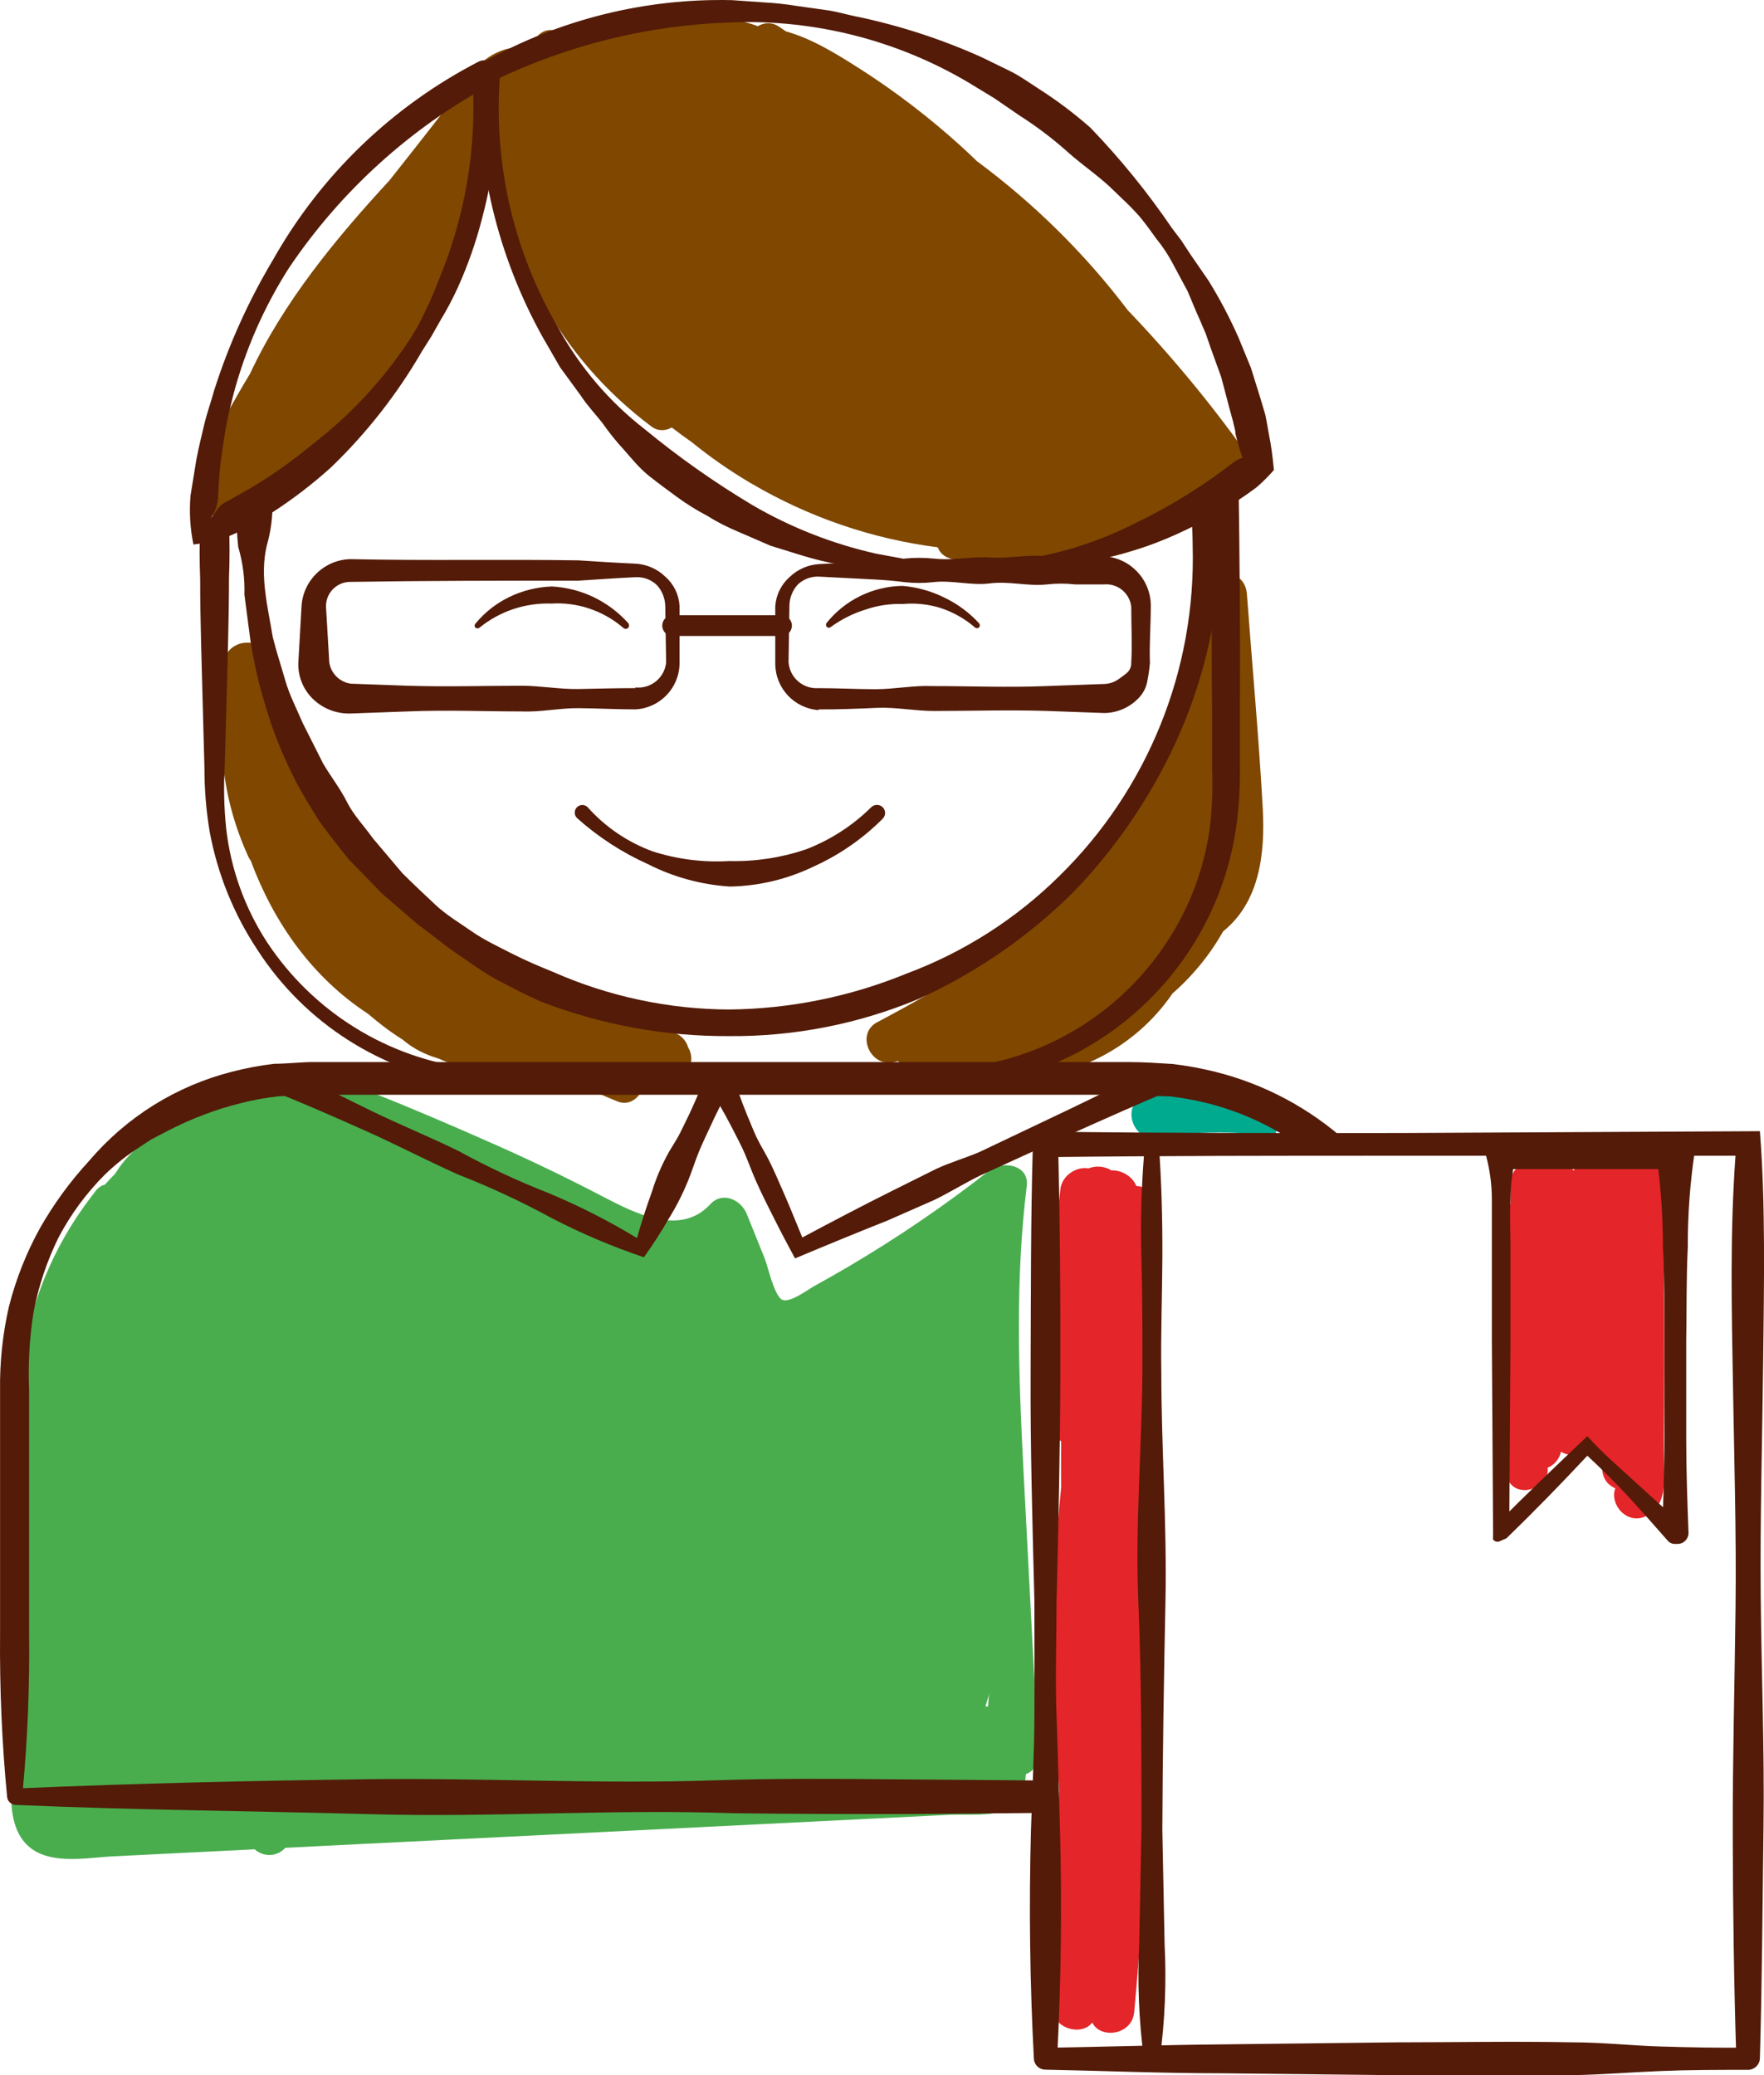 <svg width="85" height="100" viewBox="0 0 85 100" fill="none" xmlns="http://www.w3.org/2000/svg">
<path d="M60.407 22.344C58.572 19.718 56.545 17.25 54.343 14.95C52.285 12.232 49.838 9.815 47.079 7.771C46.818 7.519 46.556 7.271 46.286 7.027C44.762 5.646 43.118 4.387 41.383 3.283C40.288 2.587 39.117 1.858 37.872 1.513C37.752 1.433 37.636 1.351 37.517 1.273C37.178 1.053 36.812 1.088 36.516 1.261C35.944 1.046 35.324 0.918 34.621 0.861C33.782 0.794 32.927 0.716 32.086 0.704C31.276 0.691 30.492 0.922 29.699 1.09C29.239 1.189 29.01 1.473 28.955 1.803C28.19 1.656 27.416 1.536 26.636 1.452C26.102 1.393 25.732 1.814 25.629 2.289C24.811 2.2 24.024 2.343 23.284 2.953C23.072 3.127 22.98 3.38 22.977 3.638C22.57 3.855 22.176 4.092 21.796 4.351C21.386 4.628 21.255 5.055 21.323 5.438C21.32 5.44 21.32 5.44 21.318 5.442C20.482 6.525 19.626 7.605 18.77 8.69C16.157 11.524 13.663 14.551 12.046 18.013C11.224 19.369 10.467 20.763 9.811 22.209C9.559 22.764 9.78 23.285 10.156 23.571C9.435 24.459 10.82 25.737 11.787 24.908C16.108 21.204 20.461 17.284 22.473 11.807C22.59 11.486 22.519 11.191 22.347 10.962C22.593 10.468 22.837 9.972 23.074 9.476C23.314 8.972 23.146 8.494 22.824 8.194C23.015 7.523 23.162 6.838 23.257 6.132C23.375 6.106 23.495 6.079 23.612 6.054C23.642 6.266 23.72 6.462 23.839 6.626C24.176 12.167 26.947 17.235 31.394 20.557C31.709 20.792 32.071 20.767 32.37 20.601C32.695 20.851 33.026 21.093 33.36 21.328C34.234 22.039 35.162 22.682 36.129 23.256C36.144 23.267 36.16 23.277 36.175 23.285C36.188 23.294 36.2 23.298 36.215 23.304C38.957 24.917 42.02 25.972 45.185 26.374C45.288 26.641 45.506 26.857 45.868 26.935C49.754 27.753 53.704 27.242 57.256 25.468C57.775 25.209 57.859 24.538 57.636 24.051C58.258 24.009 58.881 23.967 59.503 23.925C60.227 23.876 60.899 23.046 60.407 22.344Z" fill="#7F4700"/>
<path d="M33.166 50.489C33.071 50.172 32.848 49.89 32.484 49.766L23.967 46.869C21.086 44.567 18.239 42.072 16.198 39.03C15.458 37.825 14.8 36.566 14.234 35.263C14.141 35.048 13.99 34.907 13.816 34.828C13.723 34.434 13.641 34.037 13.574 33.638C13.502 33.211 13.189 32.976 12.827 32.91C12.84 32.599 12.859 32.288 12.884 31.977C12.995 30.63 10.893 30.636 10.781 31.977C10.71 32.852 10.689 33.724 10.716 34.594C10.569 36.898 10.986 39.137 11.967 41.286C12.001 41.357 12.041 41.422 12.083 41.477C13.193 44.472 15.058 47.111 17.741 48.86C17.974 49.062 18.206 49.249 18.431 49.423C18.746 49.667 19.07 49.89 19.402 50.1C19.911 50.537 20.493 50.821 21.12 51.008C22.404 51.565 23.777 51.908 25.201 52.04C25.609 52.078 25.926 51.841 26.099 51.513C26.223 51.519 26.347 51.525 26.471 51.532C27.531 52.106 28.624 52.621 29.747 53.075C30.546 53.396 31.168 52.52 31.046 51.811C31.366 51.906 31.687 52.001 32.009 52.089C33.033 52.373 33.596 51.189 33.166 50.489Z" fill="#7F4700"/>
<path d="M60.845 38.927C60.656 35.49 60.336 32.055 60.082 28.62C59.983 27.279 58.038 27.256 57.979 28.62C57.803 32.728 56.034 36.436 53.957 39.924C51.543 43.033 48.137 45.429 44.952 47.647C44.825 47.735 44.727 47.836 44.653 47.948C43.869 48.398 43.076 48.835 42.275 49.257C41.203 49.823 41.949 51.467 43.085 51.179C43.146 51.164 43.206 51.145 43.27 51.13C43.438 51.313 43.678 51.437 43.993 51.45C45.139 51.5 46.272 51.419 47.397 51.231C47.553 51.58 47.878 51.866 48.324 51.904C51.568 52.165 54.708 50.504 56.495 47.878C57.479 47.019 58.303 46.003 58.94 44.881C60.71 43.453 60.965 41.111 60.845 38.927Z" fill="#7F4700"/>
<path d="M49.905 82.126C49.708 78.351 49.51 74.575 49.314 70.798C49.081 66.246 48.913 61.68 49.476 57.146C49.602 56.124 48.297 55.92 47.681 56.402C45.528 58.092 43.261 59.635 40.906 61.025C40.353 61.35 39.794 61.668 39.233 61.977C38.928 62.145 38.013 62.841 37.666 62.62C37.29 62.38 37.008 61.043 36.842 60.631C36.556 59.921 36.268 59.208 35.982 58.498C35.706 57.814 34.813 57.394 34.224 58.033C32.786 59.597 30.587 58.464 29.058 57.667C27.294 56.746 25.507 55.887 23.688 55.084C21.792 54.247 19.88 53.419 17.95 52.66C16.144 51.949 14.645 52.065 12.837 52.721C10.139 53.696 7.107 54.028 5.554 56.555C5.383 56.728 5.219 56.902 5.062 57.081C4.898 57.125 4.744 57.219 4.616 57.381C4.559 57.451 4.509 57.524 4.454 57.596C4.454 57.596 4.452 57.596 4.452 57.594C4.439 57.611 4.429 57.627 4.416 57.644C2.492 60.148 1.336 63.053 1.018 66.108C0.503 68.868 0.362 71.729 0.312 74.519C0.306 74.88 0.299 75.24 0.295 75.597C0.291 75.963 0.442 76.23 0.665 76.398C0.694 76.995 0.722 77.592 0.751 78.189C0.581 78.359 0.482 78.599 0.509 78.904C0.673 80.636 0.776 82.372 0.814 84.111C0.554 85.572 0.226 87.624 1.161 88.753C2.154 89.947 4.101 89.524 5.44 89.457L12.273 89.118C12.666 89.474 13.312 89.518 13.749 89.045L17.759 88.845C25.902 88.441 34.043 88.036 42.187 87.632C43.37 87.573 44.552 87.514 45.736 87.456C46.604 87.413 47.752 87.554 48.557 87.186C49.264 86.863 49.371 86.184 49.436 85.494C49.708 85.397 49.926 85.175 49.991 84.792C50.149 83.873 50.141 82.999 49.905 82.126ZM47.643 81.807C47.63 81.95 47.62 82.095 47.607 82.238C47.567 82.234 47.525 82.231 47.483 82.231C47.55 82.013 47.62 81.796 47.683 81.576C47.664 81.649 47.651 81.725 47.643 81.807Z" fill="#49AD4D"/>
<path d="M60.97 53.14C60.877 52.714 60.551 52.348 59.986 52.348C59.773 52.348 59.593 52.4 59.448 52.489C58.045 52.438 56.66 52.554 55.278 52.812C53.949 53.06 54.513 55.087 55.837 54.839C57.099 54.602 58.363 54.534 59.643 54.597C59.79 54.919 60.093 55.165 60.556 55.165C61.754 55.165 61.893 53.519 60.97 53.14Z" fill="#00AA8F"/>
<path d="M55.441 82.907C55.447 82.856 55.456 82.808 55.456 82.753C55.544 74.557 55.632 66.362 55.721 58.166C55.727 57.506 55.254 57.172 54.755 57.155C54.562 56.673 54.026 56.377 53.553 56.402C53.242 56.196 52.804 56.164 52.455 56.303C51.881 56.202 51.168 56.631 51.093 57.325C50.683 61.092 50.561 64.874 50.725 68.66C50.742 69.03 50.904 69.295 51.131 69.463C51.124 70.205 51.126 70.945 51.131 71.687C51.126 71.731 51.122 71.773 51.118 71.817C50.891 74.214 50.735 76.606 50.737 79.018C50.739 81.448 50.861 83.874 51.04 86.295C50.868 89.785 50.763 93.279 50.731 96.775C50.723 97.763 52.131 98.143 52.632 97.464C53.012 98.267 54.549 98.093 54.654 96.954C54.806 95.308 54.934 93.657 55.044 92.007C55.365 88.986 55.502 85.951 55.441 82.907Z" fill="#E42529"/>
<path d="M80.173 69.984C80.186 68.533 80.194 67.085 80.196 65.634C80.2 62.666 80.173 59.697 80.076 56.731C80.047 55.827 79.218 55.546 78.609 55.825C78.205 55.26 77.261 55.155 76.872 55.762C76.462 55.754 76.035 55.977 75.833 56.407C75.459 56.033 74.849 55.934 74.437 56.16C73.819 55.766 72.77 56.128 72.78 57.028C72.784 57.347 72.784 57.669 72.782 57.988C71.92 60.772 72.049 63.671 72.24 66.542C72.244 66.607 72.257 66.666 72.267 66.723C71.965 68.367 71.727 70.166 72.78 71.495C73.327 72.185 74.673 71.63 74.576 70.751C74.576 70.745 74.574 70.738 74.574 70.732C74.874 70.606 75.125 70.345 75.219 69.96C75.615 70.204 76.159 70.166 76.506 69.847C76.704 69.975 76.943 70.036 77.179 70.028C77.187 70.284 77.198 70.539 77.206 70.795C77.223 71.272 77.494 71.581 77.835 71.722C77.538 72.487 78.407 73.543 79.361 73.04C80.44 72.481 80.165 70.995 80.173 69.984Z" fill="#E42529"/>
<path d="M59.747 33.739C59.761 30.186 59.732 26.598 59.677 23.043C59.223 23.194 58.782 23.39 58.445 23.695C58.397 27.168 58.363 30.592 58.407 34.122V37.044C58.447 38.011 58.41 38.98 58.29 39.941C58.019 41.862 57.331 43.701 56.273 45.328C54.139 48.639 50.67 50.855 46.77 51.4C45.788 51.515 44.802 51.562 43.813 51.54H34.718L28.654 51.583H25.631C24.636 51.616 23.639 51.585 22.649 51.484C18.665 50.983 15.097 48.77 12.878 45.421C11.796 43.762 11.116 41.874 10.896 39.907C10.795 38.921 10.772 37.931 10.828 36.943L10.91 33.911C10.961 31.895 11.034 29.873 11.034 27.849C11.068 27.012 11.068 26.175 11.039 25.337H9.643C9.611 26.186 9.611 27.039 9.645 27.891C9.645 29.915 9.72 31.937 9.769 33.953L9.851 36.985C9.849 38.017 9.931 39.047 10.101 40.067C10.477 42.106 11.261 44.05 12.407 45.778C14.687 49.304 18.385 51.667 22.544 52.249C23.564 52.371 24.59 52.417 25.618 52.39H28.641L34.705 52.432H43.801C44.831 52.468 45.866 52.428 46.892 52.314C53.378 51.488 58.536 46.474 59.543 40.014C59.696 38.974 59.764 37.925 59.743 36.876V33.739H59.747Z" fill="#531B08"/>
<path d="M34.5 85.792C28.936 85.984 23.213 85.668 17.593 85.742C12.116 85.815 6.63 85.937 1.107 86.173C1.332 83.703 1.431 81.224 1.403 78.746V66.988C1.349 65.727 1.42 64.463 1.62 63.215C1.857 61.978 2.259 60.78 2.812 59.651C3.399 58.531 4.151 57.507 5.045 56.612C5.497 56.172 5.989 55.773 6.51 55.42L7.293 54.905L8.125 54.472C9.227 53.906 10.387 53.467 11.59 53.164C12.187 53.011 12.793 52.901 13.407 52.832C14.031 52.798 14.616 52.756 15.28 52.756H54.493C55.168 52.748 55.742 52.832 56.367 52.832C56.978 52.905 57.584 53.017 58.183 53.164C59.695 53.544 61.118 54.184 62.399 55.048H64.924C63.116 53.41 60.927 52.239 58.549 51.648C57.88 51.482 57.201 51.358 56.516 51.274C55.833 51.232 55.107 51.182 54.466 51.182H15.253C14.612 51.165 13.886 51.264 13.213 51.264C12.528 51.346 11.849 51.472 11.18 51.646C8.502 52.327 6.1 53.822 4.309 55.926C3.388 56.921 2.587 58.02 1.918 59.199C1.262 60.389 0.762 61.657 0.428 62.973C0.127 64.295 -0.016 65.647 0.003 67.003V78.76C-0.02 81.38 0.093 83.997 0.344 86.604C0.371 86.808 0.539 86.965 0.743 86.978C6.456 87.228 12.179 87.27 17.984 87.428C23.789 87.585 29.412 87.178 35.242 87.377C38.156 87.419 41.039 87.419 43.905 87.419L50.132 87.365V85.801L42.923 85.744C40.097 85.717 37.282 85.7 34.5 85.792Z" fill="#531B08"/>
<path d="M57.422 24.996C57.449 25.431 57.468 25.87 57.47 26.314C57.634 32.276 55.307 38.036 51.049 42.211C48.955 44.284 46.446 45.886 43.686 46.916C40.973 48.03 38.074 48.618 35.141 48.648C32.22 48.637 29.334 48.021 26.661 46.842C25.986 46.567 25.311 46.285 24.662 45.951C24.012 45.617 23.345 45.309 22.746 44.893C22.147 44.477 21.506 44.094 20.972 43.594C20.44 43.094 19.906 42.596 19.388 42.078L17.98 40.413C17.547 39.806 17.029 39.274 16.714 38.639C16.399 38.007 15.932 37.416 15.564 36.783L14.582 34.834C14.298 34.159 13.949 33.502 13.749 32.801C13.55 32.101 13.316 31.401 13.142 30.695C12.908 29.253 12.509 27.788 12.849 26.314C13.053 25.608 13.148 24.876 13.133 24.14L13.207 23.648C12.578 23.907 11.973 24.216 11.401 24.584C11.39 25.175 11.415 25.765 11.479 26.356C11.699 27.102 11.802 27.878 11.777 28.654L12.076 30.937C12.21 31.696 12.351 32.461 12.559 33.203C12.767 33.945 12.984 34.693 13.259 35.417C13.535 36.142 13.859 36.873 14.201 37.548C14.542 38.223 14.967 38.898 15.375 39.556C15.835 40.189 16.31 40.804 16.8 41.404L18.417 43.069L20.175 44.584C20.808 45.026 21.384 45.535 22.031 45.968C22.681 46.401 23.297 46.876 23.98 47.233C24.664 47.59 25.353 47.95 26.062 48.265C28.957 49.384 32.035 49.949 35.141 49.93C38.255 49.955 41.343 49.352 44.22 48.156C47.044 46.882 49.611 45.103 51.8 42.911C53.921 40.691 55.635 38.114 56.865 35.301C58.09 32.459 58.759 29.409 58.831 26.316H58.856C58.86 25.7 58.839 25.088 58.797 24.481C58.355 24.706 57.897 24.88 57.422 24.996Z" fill="#531B08"/>
<path d="M28.312 38.894C29.163 39.851 30.24 40.583 31.442 41.026C32.635 41.409 33.89 41.569 35.141 41.493C36.392 41.525 37.637 41.335 38.822 40.936C40.004 40.484 41.079 39.792 41.978 38.903C42.134 38.751 42.382 38.751 42.536 38.903C42.687 39.056 42.687 39.3 42.536 39.451C41.575 40.416 40.446 41.199 39.205 41.758C37.95 42.365 36.577 42.696 35.181 42.723C33.8 42.637 32.45 42.269 31.215 41.64C29.977 41.083 28.829 40.339 27.816 39.432C27.664 39.298 27.652 39.065 27.788 38.915C27.919 38.77 28.139 38.751 28.291 38.875L28.312 38.894Z" fill="#531B08"/>
<path d="M37.658 30.148H32.412" stroke="#531B08" stroke-linecap="round" stroke-linejoin="round"/>
<path d="M39.819 30.034C40.709 28.916 42.055 28.255 43.484 28.234C44.189 28.293 44.876 28.485 45.509 28.8C46.138 29.101 46.703 29.519 47.174 30.032C47.227 30.091 47.227 30.181 47.174 30.24C47.118 30.284 47.04 30.284 46.983 30.24C46.495 29.818 45.93 29.498 45.318 29.298C44.731 29.115 44.113 29.05 43.501 29.107C42.894 29.086 42.286 29.176 41.71 29.374C41.113 29.559 40.549 29.839 40.044 30.207C39.986 30.263 39.893 30.263 39.836 30.207C39.798 30.158 39.792 30.089 39.819 30.034Z" fill="#531B08"/>
<path d="M22.924 30.036C23.366 29.504 23.917 29.071 24.541 28.77C25.18 28.459 25.878 28.287 26.591 28.262C28 28.337 29.32 28.97 30.264 30.02C30.329 30.087 30.329 30.194 30.264 30.261C30.201 30.32 30.102 30.32 30.039 30.261C29.552 29.841 28.986 29.521 28.374 29.319C27.792 29.126 27.178 29.048 26.568 29.086C25.315 29.042 24.087 29.454 23.111 30.242C23.052 30.295 22.962 30.295 22.903 30.242C22.853 30.179 22.863 30.089 22.924 30.036Z" fill="#531B08"/>
<path d="M38.66 59.635C40.125 58.853 41.557 58.102 42.974 57.394L45.098 56.336C45.806 56.004 46.513 55.811 47.221 55.504L51.494 53.471C52.921 52.788 54.334 52.088 55.735 51.373L56.01 52.622H34.677L35.268 51.688C35.476 52.38 35.727 53.061 36.002 53.738C36.143 54.07 36.278 54.421 36.427 54.745C36.578 55.071 36.759 55.369 36.927 55.678C37.259 56.286 37.526 56.952 37.819 57.61C38.109 58.27 38.384 58.977 38.66 59.635ZM38.309 60.642C37.951 59.984 37.592 59.3 37.243 58.602C36.891 57.902 36.534 57.202 36.235 56.454C36.084 56.08 35.943 55.695 35.777 55.346C35.611 54.997 35.428 54.654 35.251 54.306C34.894 53.614 34.503 52.939 34.078 52.273C33.908 51.989 33.992 51.621 34.27 51.44C34.366 51.377 34.48 51.346 34.595 51.348H56.033C56.393 51.348 56.683 51.638 56.683 51.997C56.681 52.258 56.523 52.493 56.283 52.596C54.767 53.238 53.26 53.904 51.761 54.579L47.272 56.629C46.523 56.986 45.773 57.461 45.016 57.827L42.76 58.819C41.25 59.418 39.757 60.034 38.309 60.642Z" fill="#531B08"/>
<path d="M31.026 60.587C29.497 60.072 28.009 59.44 26.579 58.698C25.122 57.903 23.617 57.203 22.073 56.6C20.574 55.933 19.092 55.151 17.593 54.485C16.094 53.818 14.595 53.152 13.062 52.553C12.734 52.422 12.57 52.05 12.694 51.72C12.788 51.472 13.028 51.308 13.293 51.313H34.714C35.055 51.308 35.334 51.58 35.338 51.92C35.338 51.924 35.338 51.931 35.338 51.937C35.34 52.044 35.313 52.149 35.263 52.246C34.88 52.938 34.52 53.636 34.197 54.352C34.031 54.72 33.856 55.069 33.705 55.435C33.553 55.803 33.413 56.211 33.272 56.602C32.988 57.354 32.632 58.078 32.206 58.759C31.846 59.385 31.453 59.997 31.026 60.587ZM30.694 59.663C30.927 58.83 31.169 58.105 31.419 57.413C31.625 56.74 31.907 56.093 32.252 55.481C32.418 55.197 32.609 54.916 32.767 54.607C32.925 54.298 33.076 53.966 33.234 53.648C33.532 53.007 33.816 52.341 34.066 51.674L34.666 52.608H13.335L13.611 51.359C14.994 52.118 16.417 52.807 17.841 53.507C19.266 54.207 20.707 54.781 22.122 55.481C23.497 56.234 24.918 56.9 26.377 57.472C27.87 58.092 29.312 58.822 30.694 59.663Z" fill="#531B08"/>
<path d="M30.616 34.185C29.699 34.185 28.782 34.135 27.876 34.126C26.968 34.118 26.043 34.326 25.136 34.284C23.303 34.284 21.48 34.208 19.646 34.284L16.907 34.383C16.253 34.408 15.616 34.175 15.132 33.733C14.642 33.286 14.365 32.649 14.373 31.984L14.531 29.195C14.617 27.942 15.649 26.964 16.905 26.945C20.561 27.027 24.218 26.945 27.865 27.004C28.782 27.063 29.699 27.122 30.605 27.162C31.148 27.187 31.663 27.41 32.054 27.786C32.464 28.144 32.712 28.65 32.745 29.195C32.745 30.145 32.745 31.017 32.745 31.968C32.733 33.155 31.799 34.124 30.616 34.185ZM30.616 33.128C31.356 33.206 32.02 32.67 32.098 31.93L32.056 29.214C32.05 28.833 31.904 28.469 31.648 28.19C31.368 27.927 30.99 27.79 30.607 27.816C29.699 27.858 28.784 27.925 27.867 27.982C24.22 27.982 20.563 27.982 16.907 28.041C16.257 28.026 15.721 28.541 15.708 29.191C15.708 29.201 15.708 29.214 15.708 29.224L15.866 31.915C15.942 32.453 16.369 32.873 16.907 32.947L19.646 33.046C21.48 33.105 23.303 33.046 25.136 33.046C26.045 33.046 26.959 33.22 27.876 33.204C28.793 33.187 29.699 33.161 30.616 33.161V33.128Z" fill="#531B08"/>
<path d="M39.447 33.162C40.364 33.162 41.281 33.213 42.195 33.213C43.112 33.213 44.018 33.022 44.935 33.062C46.758 33.062 48.583 33.137 50.414 33.062L53.154 32.963C53.436 32.965 53.711 32.874 53.936 32.704C54.054 32.612 54.186 32.53 54.319 32.412C54.447 32.288 54.519 32.115 54.51 31.937C54.561 31.104 54.51 30.104 54.51 29.238C54.437 28.578 53.846 28.1 53.186 28.163C52.727 28.163 52.269 28.163 51.813 28.163C51.358 28.113 50.9 28.113 50.446 28.163C49.529 28.262 48.623 27.997 47.706 28.113C46.79 28.231 45.873 27.947 44.967 28.054C44.51 28.105 44.05 28.105 43.594 28.054C43.135 27.995 42.685 27.955 42.227 27.93L39.487 27.789C39.105 27.764 38.726 27.901 38.447 28.163C38.19 28.443 38.043 28.809 38.039 29.187L37.997 31.903C38.045 32.647 38.688 33.211 39.431 33.162C39.437 33.164 39.443 33.164 39.447 33.162ZM39.447 34.22C38.274 34.138 37.362 33.164 37.357 31.987C37.357 31.037 37.357 30.165 37.357 29.215C37.393 28.672 37.641 28.168 38.049 27.806C38.44 27.43 38.955 27.207 39.498 27.182L42.237 27.041C42.696 27.041 43.146 26.974 43.604 26.917C44.062 26.87 44.521 26.87 44.977 26.917C45.885 27.026 46.8 26.808 47.717 26.866C48.633 26.925 49.54 26.709 50.456 26.808C50.911 26.86 51.369 26.86 51.823 26.808C52.282 26.808 52.74 26.808 53.196 26.808C54.453 26.877 55.442 27.913 55.452 29.172C55.452 30.131 55.377 30.995 55.41 31.954C55.385 32.233 55.347 32.511 55.292 32.786C55.246 33.099 55.103 33.389 54.885 33.619C54.456 34.083 53.852 34.352 53.219 34.361L50.48 34.262C48.646 34.203 46.823 34.262 45 34.262C44.084 34.262 43.167 34.071 42.261 34.111C41.352 34.151 40.362 34.193 39.445 34.186L39.447 34.22Z" fill="#531B08"/>
<path d="M59.87 22.065C59.736 21.657 59.62 21.274 59.53 20.89C59.53 20.698 59.448 20.499 59.412 20.299L59.221 19.599L58.846 18.174L58.346 16.791L58.104 16.09L57.812 15.407C57.604 14.957 57.429 14.499 57.23 14.041L56.529 12.733C56.296 12.286 56.016 11.865 55.697 11.476C55.404 11.068 55.106 10.644 54.788 10.295C54.473 9.946 54.088 9.586 53.731 9.246C53.031 8.537 52.19 7.989 51.464 7.339C50.739 6.689 49.948 6.09 49.124 5.565C48.716 5.289 48.291 4.991 47.909 4.732L46.651 3.967C43.21 1.934 39.261 0.932 35.266 1.077C31.299 1.198 27.398 2.153 23.822 3.875L24.106 3.442C23.736 7.753 24.713 12.073 26.904 15.807C27.945 17.701 29.362 19.361 31.069 20.686C32.705 22.033 34.44 23.255 36.258 24.342C38.111 25.422 40.121 26.21 42.213 26.681L43.796 26.974C44.328 27.049 44.871 27.066 45.413 27.114C46.492 27.213 47.579 27.19 48.653 27.047C50.798 26.791 52.879 26.154 54.799 25.166C55.756 24.703 56.683 24.18 57.572 23.6C58.022 23.316 58.455 23.017 58.88 22.7L59.471 22.258C59.593 22.176 59.727 22.109 59.87 22.065ZM61.386 22.647C61.13 22.944 60.85 23.223 60.554 23.48C60.371 23.621 60.287 23.671 60.163 23.764L59.814 24.005C59.338 24.314 58.863 24.621 58.365 24.897C57.383 25.454 56.355 25.925 55.291 26.305C53.163 27.005 50.966 27.463 48.737 27.672C47.629 27.779 46.517 27.814 45.407 27.781C44.85 27.781 44.29 27.781 43.742 27.714L42.076 27.514C41.515 27.442 40.958 27.337 40.411 27.198C39.85 27.098 39.292 26.963 38.746 26.799L37.129 26.299L35.571 25.624C35.05 25.407 34.543 25.149 34.063 24.848C33.561 24.585 33.079 24.283 32.621 23.948C32.163 23.616 31.704 23.274 31.263 22.925C30.821 22.574 30.43 22.092 30.081 21.693C29.698 21.279 29.345 20.839 29.023 20.377C28.674 19.935 28.298 19.544 27.983 19.061L26.99 17.703L26.158 16.261C23.969 12.334 22.905 7.879 23.084 3.387C23.092 3.208 23.195 3.048 23.351 2.962C26.99 0.929 31.109 -0.092 35.279 0.007L36.82 0.116C37.335 0.143 37.85 0.198 38.361 0.282L39.894 0.498C40.403 0.574 40.893 0.732 41.401 0.824C43.43 1.257 45.407 1.905 47.299 2.756L48.699 3.439C49.166 3.673 49.591 3.982 50.041 4.272C50.922 4.833 51.757 5.462 52.541 6.153C53.983 7.65 55.295 9.265 56.464 10.984L56.931 11.6L57.356 12.25L58.239 13.532C58.785 14.417 59.269 15.338 59.687 16.288L60.278 17.73L60.745 19.229L60.97 19.988C61.029 20.287 61.088 20.587 61.136 20.888C61.254 21.449 61.327 22.065 61.386 22.647Z" fill="#531B08"/>
<path d="M10.153 24.981C10.319 24.79 10.437 24.599 10.528 24.472C10.635 24.342 10.771 24.237 10.927 24.174C11.411 23.89 11.909 23.631 12.376 23.341C13.326 22.753 14.232 22.099 15.092 21.384C16.877 20.005 18.427 18.342 19.674 16.463C19.993 15.99 20.271 15.492 20.506 14.973C20.765 14.464 20.965 13.94 21.173 13.415C21.602 12.374 21.951 11.302 22.214 10.209C22.739 8.031 22.922 5.782 22.756 3.547L23.673 4.062C19.75 6.185 16.4 9.229 13.911 12.931C12.708 14.821 11.806 16.886 11.236 19.053C11.102 19.595 10.961 20.127 10.862 20.718C10.763 21.308 10.687 21.817 10.62 22.383C10.553 22.948 10.528 23.516 10.502 24.048C10.469 24.384 10.347 24.706 10.153 24.981ZM9.321 26.24C9.161 25.465 9.113 24.672 9.18 23.884L9.464 22.135C9.573 21.561 9.714 21.002 9.838 20.47C9.962 19.938 10.17 19.362 10.322 18.805C11.024 16.604 11.976 14.491 13.162 12.509C15.46 8.435 18.9 5.122 23.057 2.973C23.36 2.82 23.732 2.939 23.889 3.24C23.931 3.316 23.953 3.404 23.957 3.49C24.087 5.857 23.841 8.229 23.231 10.518C22.939 11.659 22.548 12.774 22.064 13.848C21.818 14.39 21.541 14.914 21.232 15.422L20.799 16.188L20.332 16.93C19.146 18.979 17.68 20.854 15.975 22.5C15.094 23.299 14.148 24.027 13.152 24.674C12.643 25 12.119 25.282 11.602 25.574C11.236 25.767 10.851 25.921 10.452 26.032C10.08 26.122 9.701 26.192 9.321 26.24Z" fill="#531B08"/>
<path d="M83.626 55.695H67.06C61.514 55.695 55.933 55.695 50.359 55.763L50.984 55.138C51.077 58.811 51.102 62.483 51.093 66.164C51.085 69.845 51.001 73.509 50.91 77.182C50.91 79.021 50.843 80.854 50.91 82.696C50.978 84.537 51.02 86.368 51.077 88.21C51.175 91.88 51.129 95.551 50.936 99.228L50.393 98.685C53.217 98.635 56.041 98.544 58.856 98.519L67.319 98.42C70.143 98.42 72.966 98.362 75.79 98.42C77.199 98.42 78.606 98.578 80.02 98.62C81.436 98.662 82.836 98.696 84.251 98.671L83.668 99.253C83.551 95.614 83.502 92 83.494 88.378C83.486 84.756 83.587 81.117 83.629 77.468C83.671 73.82 83.561 70.255 83.504 66.7C83.444 63.139 83.351 59.557 83.626 55.695ZM84.802 54.512C85.077 57.993 85.001 61.857 84.959 65.62C84.917 69.383 84.808 73.181 84.842 76.888C84.875 80.594 85.025 84.283 84.976 88.021C84.926 91.758 84.909 95.515 84.802 99.188C84.793 99.501 84.533 99.751 84.219 99.745C82.804 99.745 81.396 99.745 79.989 99.804C78.582 99.862 77.165 99.978 75.759 100.003C72.935 100.003 70.111 100.003 67.287 100.003L58.825 99.911C56.009 99.911 53.185 99.793 50.362 99.736C50.074 99.732 49.838 99.507 49.819 99.221C49.626 95.551 49.577 91.88 49.678 88.204C49.737 86.364 49.836 84.531 49.844 82.69C49.853 80.848 49.844 79.017 49.844 77.176C49.752 73.503 49.645 69.831 49.661 66.158C49.678 62.485 49.661 58.804 49.771 55.132C49.779 54.793 50.059 54.529 50.395 54.533C56.108 54.608 61.814 54.608 67.552 54.6L84.802 54.512Z" fill="#531B08"/>
<path d="M76.488 69.208C77.23 70.04 77.978 70.665 78.737 71.365C79.496 72.065 80.27 72.754 81.052 73.454L80.661 73.288L80.096 73.854C80.155 72.321 80.188 70.797 80.205 69.265V64.675C80.205 63.151 80.205 61.619 80.129 60.095C80.132 58.56 80.018 57.026 79.797 55.506L80.63 56.338H72.276L73.109 55.506C72.894 56.254 72.785 57.028 72.783 57.803C72.741 58.562 72.783 59.328 72.783 60.093C72.783 61.617 72.783 63.149 72.783 64.673L72.724 73.833L72.308 73.416L72.032 73.534C73.456 72.096 74.98 70.639 76.488 69.208ZM76.488 70.15C75.205 71.522 73.939 72.824 72.59 74.131L72.314 74.249C72.196 74.331 72.034 74.306 71.946 74.19C71.936 74.14 71.936 74.089 71.946 74.039V73.839L71.887 64.68C71.887 63.156 71.887 61.623 71.887 60.099C71.887 59.334 71.887 58.566 71.887 57.81C71.887 57.032 71.776 56.258 71.555 55.512C71.431 55.186 71.595 54.82 71.923 54.694C71.94 54.688 71.957 54.684 71.974 54.677C72.037 54.665 72.102 54.665 72.165 54.677H80.96C81.345 54.682 81.654 54.993 81.66 55.377C81.664 55.422 81.664 55.466 81.66 55.512C81.433 57.03 81.322 58.564 81.328 60.101C81.252 61.625 81.277 63.158 81.252 64.682V69.271C81.252 70.803 81.303 72.328 81.362 73.86C81.37 74.146 81.149 74.388 80.861 74.402H80.67C80.55 74.394 80.438 74.337 80.361 74.245C79.753 73.553 79.137 72.855 78.504 72.164C77.871 71.472 77.129 70.749 76.488 70.15Z" fill="#531B08"/>
<path d="M55.835 55.098C55.97 56.937 56.018 58.77 56.01 60.612C56.001 62.451 55.928 64.284 55.959 66.126C55.959 69.798 56.235 73.471 56.159 77.144C56.083 80.816 56.025 84.497 56.008 88.17L56.117 93.684C56.209 95.521 56.134 97.362 55.892 99.187C55.854 99.4 55.65 99.543 55.438 99.505C55.436 99.505 55.436 99.505 55.434 99.503C55.274 99.471 55.148 99.345 55.118 99.187C54.877 97.362 54.803 95.521 54.893 93.684L55.003 88.17C55.003 84.497 55.003 80.816 54.851 77.144C54.7 73.471 55.017 69.798 55.051 66.126C55.051 64.287 55.051 62.445 55.001 60.612C54.95 58.779 55.001 56.939 55.175 55.098C55.204 54.915 55.375 54.793 55.556 54.82C55.701 54.846 55.812 54.955 55.835 55.098Z" fill="#531B08"/>
</svg>

